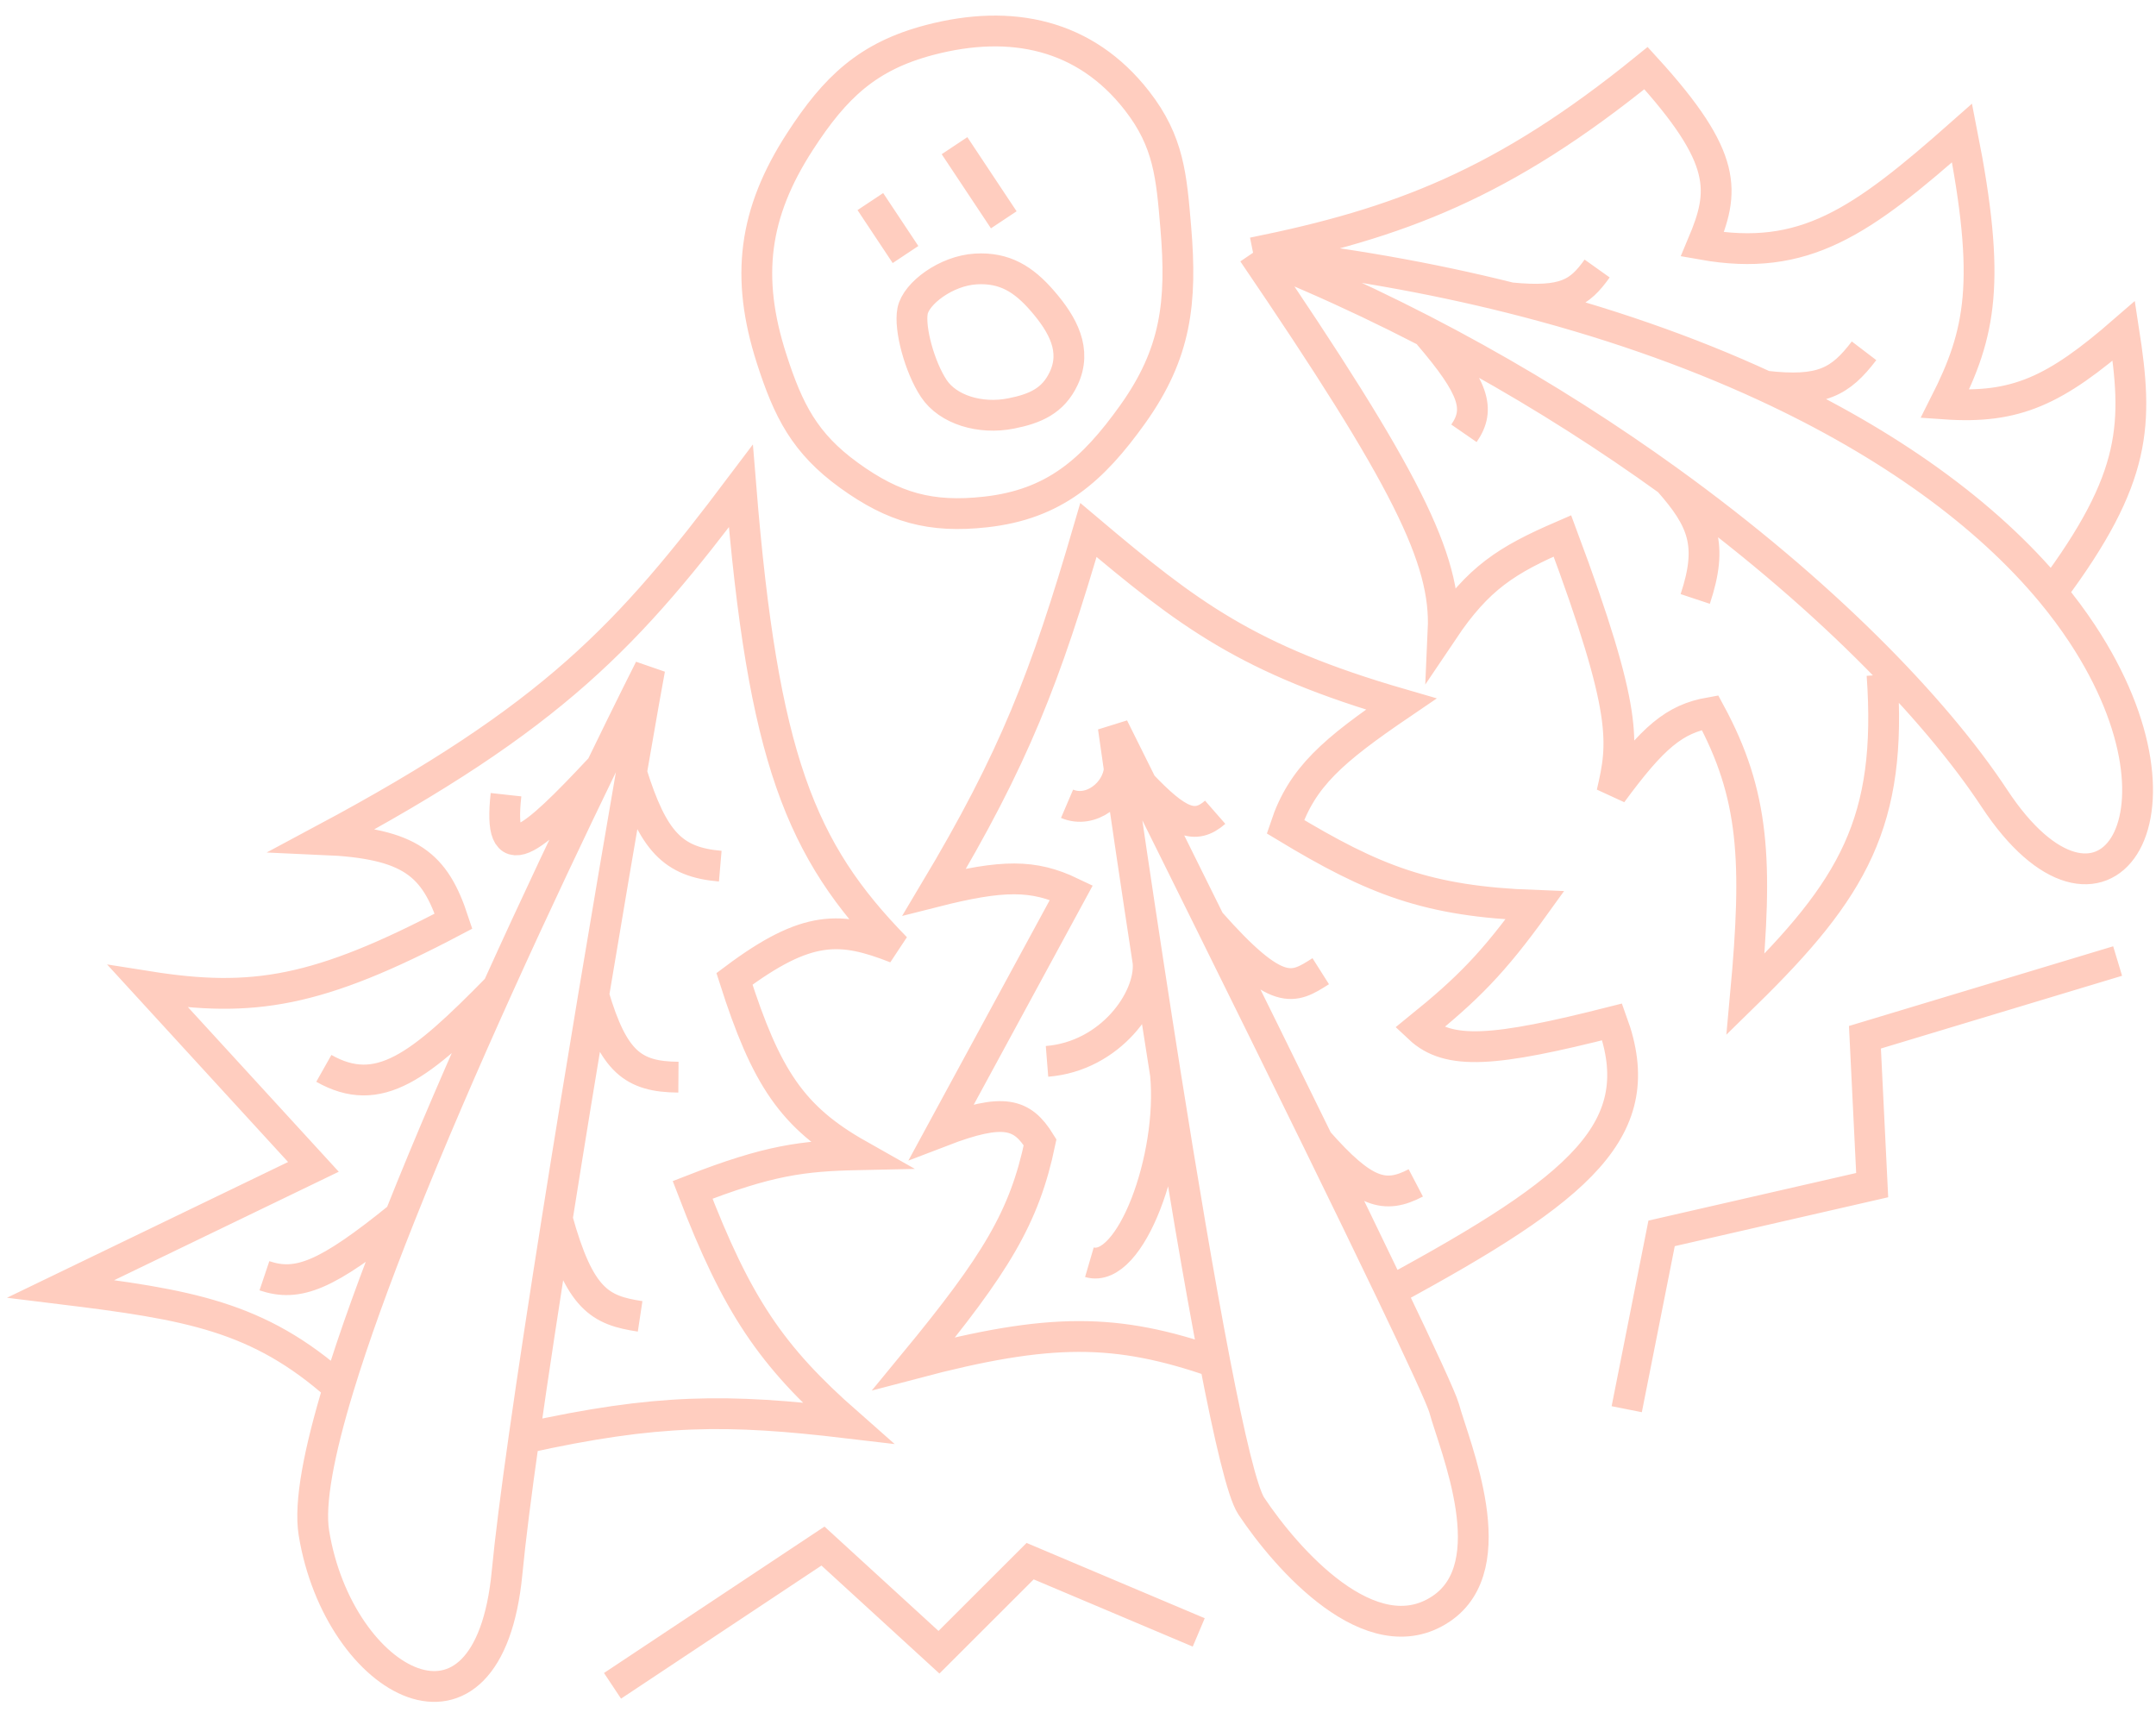 <?xml version="1.0" encoding="UTF-8"?> <svg xmlns="http://www.w3.org/2000/svg" width="70" height="56" viewBox="0 0 70 56" fill="none"> <path d="M40.684 8.205C45.667 15.526 46.96 18.15 46.855 20.463C47.995 18.767 48.908 18.184 50.727 17.397C52.874 23.148 52.71 24.128 52.333 25.747C53.666 23.933 54.362 23.338 55.521 23.134C56.963 25.801 57.073 27.936 56.673 32.282C60.186 28.847 61.443 26.674 61.105 21.905M40.684 8.205C45.415 7.251 48.812 5.971 53.442 2.211C56.125 5.153 55.996 6.217 55.273 7.934C58.579 8.521 60.422 7.221 63.703 4.318C64.66 9.162 64.309 10.815 63.145 13.115C65.45 13.276 66.72 12.688 68.955 10.744C69.419 13.745 69.415 15.487 66.614 19.238M40.684 8.205C45.795 10.229 50.36 12.855 54.171 15.605M40.684 8.205C43.641 8.519 46.437 9.016 49.04 9.668M39.444 44.22C39.917 46.667 40.339 48.459 40.624 48.888C41.766 50.608 44.518 53.742 46.783 52.233C48.891 50.829 47.233 46.978 46.889 45.719C46.805 45.414 46.129 43.953 45.152 41.916M39.444 44.22C36.242 43.118 34.125 43.088 29.676 44.263C32.332 41.038 33.262 39.518 33.769 37.084C33.193 36.157 32.605 35.946 30.578 36.725C32.22 33.698 33.142 32.001 34.785 28.975C33.555 28.386 32.557 28.39 30.339 28.953C32.938 24.605 33.938 22 35.339 17.206C38.578 19.939 40.486 21.405 45.491 22.856C43.269 24.367 42.272 25.227 41.734 26.838C44.617 28.579 46.345 29.264 49.831 29.392C48.478 31.273 47.642 32.105 46.075 33.373C47.028 34.269 48.516 34.145 52.343 33.175C53.611 36.651 51.357 38.553 45.152 41.916M39.444 44.22C38.932 41.573 38.361 38.16 37.84 34.876M45.152 41.916C44.476 40.504 43.655 38.815 42.787 37.043M33.994 34.456C36.052 34.293 37.37 32.438 37.275 31.241M37.275 31.241C36.873 28.616 36.538 26.335 36.34 24.968M37.275 31.241C37.452 32.402 37.643 33.63 37.84 34.876M34.645 26.093C35.414 26.422 36.273 25.747 36.34 24.968M36.34 24.968C36.216 24.109 36.145 23.61 36.145 23.61C36.145 23.61 36.497 24.315 37.072 25.473M35.37 40.977C36.707 41.368 38.097 37.575 37.84 34.876M37.072 25.473C38.233 26.691 38.789 26.95 39.454 26.369M37.072 25.473C37.633 26.6 38.407 28.157 39.275 29.913M39.275 29.913C41.498 32.433 41.989 32.094 42.881 31.529M39.275 29.913C40.373 32.13 41.622 34.662 42.787 37.043M42.787 37.043C44.287 38.746 44.957 38.93 45.967 38.401M66.614 19.238C66.974 19.674 67.303 20.116 67.6 20.565C71.59 26.607 68.194 31.133 64.757 25.923C62.814 22.976 59.132 19.185 54.171 15.605M66.614 19.238C64.508 16.694 61.329 14.393 57.304 12.533M46.387 10.861C47.862 12.586 48.078 13.276 47.531 14.067M54.171 15.605C55.298 16.88 55.626 17.681 55.04 19.444M49.04 9.668C50.804 9.841 51.283 9.52 51.855 8.717M49.04 9.668C52.075 10.428 54.847 11.398 57.304 12.533M57.304 12.533C59.142 12.749 59.754 12.394 60.521 11.388M10.993 45.041C10.362 47.115 10.034 48.796 10.192 49.767C10.997 54.685 15.86 57.367 16.463 51.055C16.565 49.987 16.758 48.474 17.011 46.69M10.993 45.041C8.389 42.724 6.133 42.351 1.975 41.841L10.176 37.881L4.812 32.027C8.205 32.565 10.332 32.22 14.725 29.904C14.122 28.073 13.349 27.378 10.504 27.255C17.989 23.252 20.408 20.621 24.053 15.78C24.769 24.612 25.988 27.607 29.088 30.775C27.293 30.072 26.21 30.008 23.846 31.778C24.872 34.987 25.724 36.272 27.872 37.486C26.055 37.524 24.953 37.666 22.487 38.628C23.929 42.393 25.053 44.03 27.513 46.195C23.613 45.734 21.351 45.73 17.011 46.69M10.993 45.041C11.496 43.386 12.192 41.48 12.985 39.486M17.011 46.69C17.308 44.593 17.686 42.122 18.092 39.564M20.502 25.076C20.825 23.209 21.047 21.958 21.097 21.708C21.097 21.708 20.471 22.945 19.519 24.907M20.502 25.076C21.205 27.323 21.847 27.987 23.385 28.119M20.502 25.076C20.173 26.982 19.738 29.528 19.275 32.307M19.275 32.307C19.918 34.473 20.553 34.958 22.027 34.969M19.275 32.307C18.886 34.643 18.476 37.143 18.092 39.564M18.092 39.564C18.818 42.194 19.488 42.538 20.783 42.734M16.16 32.065C13.626 34.653 12.293 35.687 10.514 34.683M16.16 32.065C17.404 29.314 18.61 26.78 19.519 24.907M16.16 32.065C15.072 34.472 13.955 37.045 12.985 39.486M19.519 24.907C17.17 27.42 16.16 28.245 16.429 25.799M12.985 39.486C10.596 41.425 9.67 41.781 8.585 41.416M19.887 54.728L26.72 50.191L30.486 53.638L33.446 50.681L38.92 52.994M52.816 45.748L53.948 40.04L60.785 38.474L60.55 33.673L68.754 31.199M28.258 6.544L29.4 8.263M30.991 4.729L32.59 7.136M25.052 11.647C24.198 8.995 24.468 6.915 25.976 4.59C27.113 2.836 28.167 1.825 30.189 1.296C32.829 0.605 35.229 1.106 36.916 3.272C37.95 4.6 38.034 5.718 38.175 7.392C38.38 9.814 38.185 11.475 36.779 13.445C35.475 15.271 34.228 16.375 31.996 16.621C30.219 16.817 29.019 16.483 27.564 15.43C26.129 14.391 25.595 13.334 25.052 11.647ZM30.318 12.611C29.861 11.923 29.517 10.664 29.63 10.093C29.744 9.522 30.719 8.789 31.68 8.732C32.614 8.676 33.232 9.06 33.847 9.771C34.514 10.542 34.968 11.371 34.534 12.289C34.192 13.014 33.613 13.268 32.826 13.423C31.819 13.622 30.774 13.299 30.318 12.611Z" stroke="#FFCDBF"></path> </svg> 